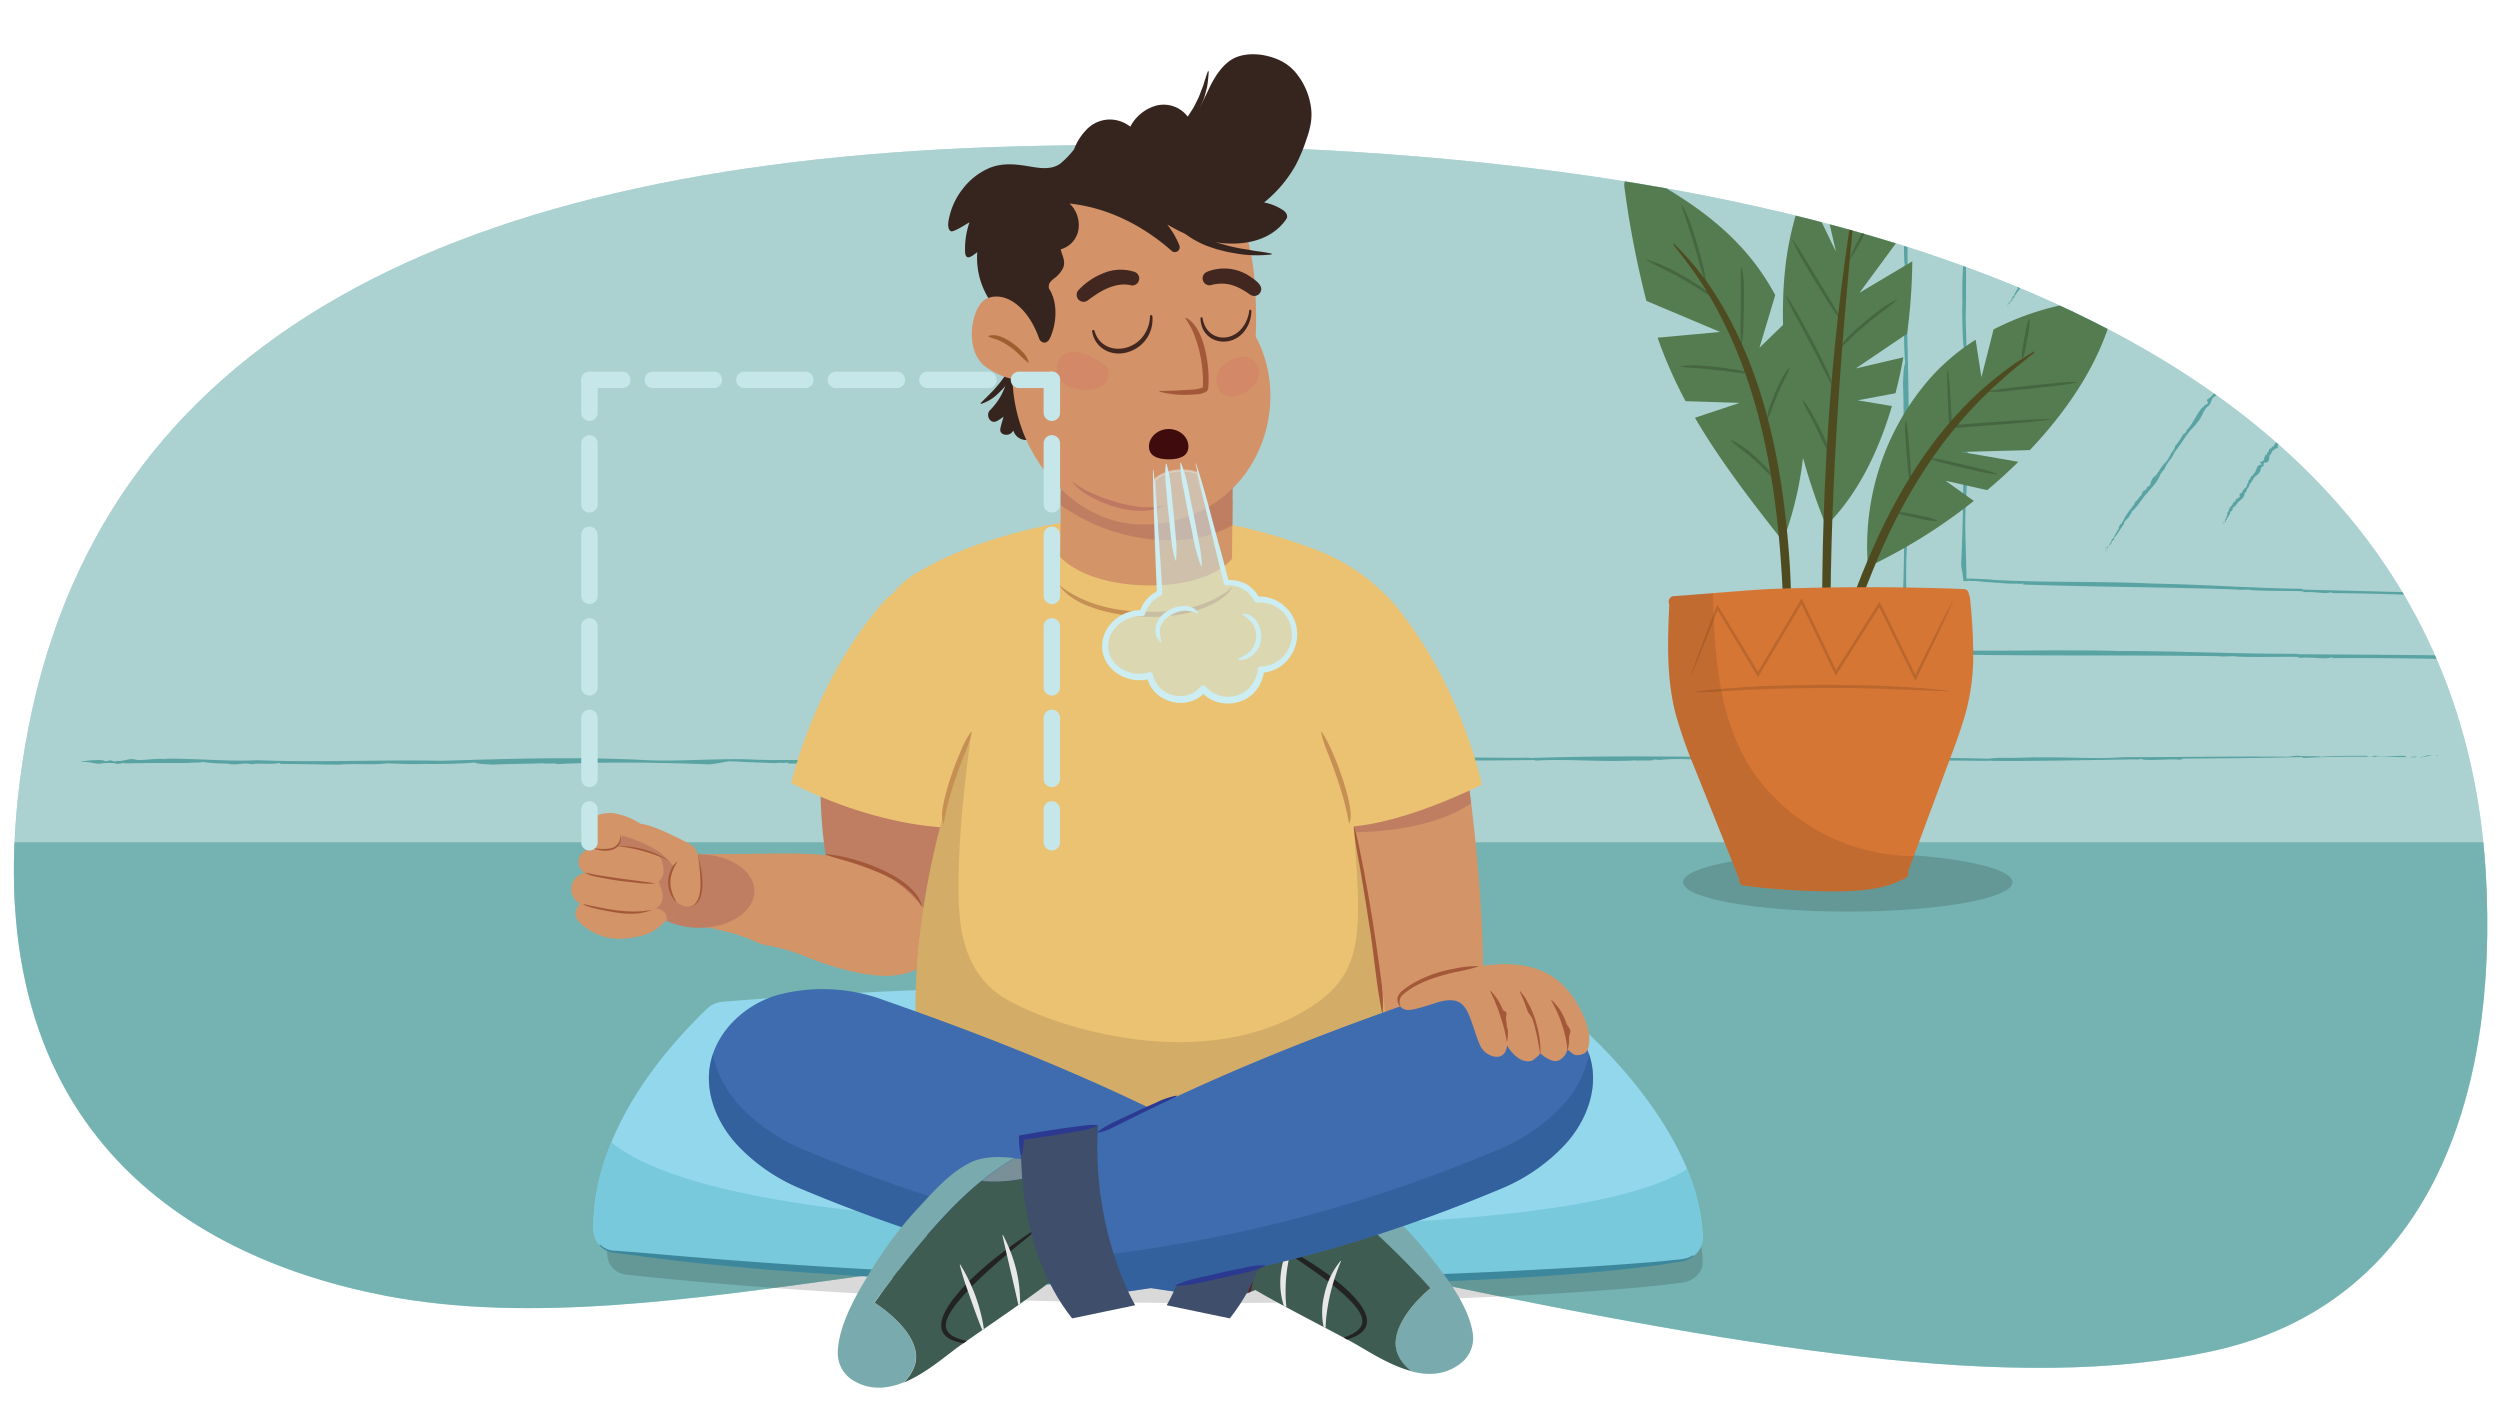 <svg xmlns="http://www.w3.org/2000/svg" xmlns:xlink="http://www.w3.org/1999/xlink" width="760" height="427" viewBox="0 0 760 427"><defs><clipPath id="a"><path d="M755.66,265.11c4.19,69.95-18.17,131.37-82.87,145.58-59.5,13.08-140,0-260.93-25.75-96.7-20.6-206.59,25.77-294.52,9C54.14,381.81-11.52,339.7,7.59,227,28.87,101.61,139.74,49,308.84,44.5,505.59,39.29,744.46,78.09,755.66,265.11Z" fill="none"/></clipPath><clipPath id="b"><path d="M637.3,91.15a84.38,84.38,0,0,0-31.27,9c-1.19,4.92-3.68,14.51-3.68,14.51l-1.76-11.38A65,65,0,0,0,587,114.7a77.49,77.49,0,0,0-19.13,57.64,165.16,165.16,0,0,0,32.17-20.06l-8.6-6.14L604.12,149c3.26-2.75,6.43-5.62,9.47-8.61l-17.29-3,20.77-.56c11.5-12.12,20.63-25.88,24.71-40.13A4.31,4.31,0,0,0,637.3,91.15Z" fill="#547c50"/></clipPath><clipPath id="c"><path d="M598.86,181.67a2,2,0,0,0-.33-.92,1.59,1.59,0,0,0-1.55-1.68q-29.49-1.12-59,0c-5.58.22-23.58,1.82-29.15,2.16a1.69,1.69,0,0,0-1.37,2.45,1.46,1.46,0,0,0,0,.22c-.51,11.18-.88,22.46,2,33.37a137.48,137.48,0,0,0,5.43,15.5q3.17,7.91,6.35,15.81l7.25,18.08a2.39,2.39,0,0,0,.28.49,1.43,1.43,0,0,0-.1.49,1.66,1.66,0,0,0,1.61,1.61q10.14,1.29,20.38,1.61c6.28.18,12.69.31,18.91-.71a30.87,30.87,0,0,0,9.75-3.24,1.44,1.44,0,0,0,.69-1.84l11.83-31.86c2-5.27,4-10.52,5.57-15.93a66.64,66.64,0,0,0,2.45-16.61A168.07,168.07,0,0,0,598.86,181.67Z" fill="#d67635"/></clipPath><clipPath id="d"><path d="M375,357.07l-1,.33c-6.92,2.17-14,4.66-20.15,8.11a3.26,3.26,0,0,0-.8.62c-1.59.71-2.79,2.08-2.35,3.74,1.17,4.5,2.41,9,3.76,13.44,1.19,4,1.85,8.46,5.06,11.63a2.53,2.53,0,0,0,.7.47,1.68,1.68,0,0,0,1.8,1.24c6.4.16,13.32-1.93,19.6-4.48,9.44,5.45,19.35,10.41,29,15.61,4.69,2.53,11.38,7.17,18.32,9-2.48-2.05-4.59-4.79-4.66-8.16-.18-8.37,10.56-17,10.56-17s-19.53-21.91-36.13-32.34l-.77-.46C386.81,361.23,378.91,358.85,375,357.07Z" fill="none"/></clipPath><clipPath id="e"><path d="M321,354.34l1.08.2c7.14,1.31,14.48,2.9,21,5.58a3,3,0,0,1,.87.52c1.66.51,3,1.72,2.8,3.42-.62,4.61-1.3,9.21-2.09,13.8-.7,4.08-.81,8.62-3.6,12.17a2.42,2.42,0,0,1-.64.54,1.69,1.69,0,0,1-1.63,1.46c-6.33.94-13.45-.29-20-2-8.69,6.57-17.92,12.7-26.89,19-4.34,3.08-10.41,8.51-17.07,11.22,2.21-2.34,4-5.31,3.62-8.67-.85-8.33-12.56-15.55-12.56-15.55s16.7-24.14,31.9-36.53c.23-.2.46-.37.7-.55C309.75,359.92,317.3,356.59,321,354.34Z" fill="none"/></clipPath></defs><path d="M755.66,265.11c4.19,69.95-18.17,131.37-82.87,145.58-59.5,13.08-140,0-260.93-25.75-96.7-20.6-206.59,25.77-294.52,9C54.14,381.81-11.52,339.7,7.59,227,28.87,101.61,139.74,49,308.84,44.5,505.59,39.29,744.46,78.09,755.66,265.11Z" fill="#badddd"/><g clip-path="url(#a)"><rect x="-0.78" y="0.19" width="760" height="275.23" fill="#acd1d1"/><rect y="256.05" width="760" height="170.95" fill="#74b3b2"/><polygon points="741.39 229.64 741.06 229.57 740.18 229.78 741.39 229.64" fill="#59a3a2"/><path d="M735.61,230.12c.17,0,.09.11.26.15l3.4-.62C737.75,229.3,736.61,230.36,735.61,230.12Z" fill="#59a3a2"/><path d="M734.61,230.06a4.21,4.21,0,0,0-2.17.24C732.9,230.08,734.89,230.37,734.61,230.06Z" fill="#59a3a2"/><path d="M618.56,230.2H619A2.24,2.24,0,0,0,618.56,230.2Z" fill="#6eafae"/><path d="M588.29,231.18l-.32.23c5.65-.41,12,0,18-.17l-.41.08c15.16.09,29.14-.29,44.19-.47-.24,0-.32.1-.56.12a17.25,17.25,0,0,1,2.34-.21c.22.06-.22.11-.49.13,3.18.39,9.33-.24,11.32.06.89,0,1.29-.2.79-.32,11.77-.1,24.37-.17,36.36-.47.58.05.68.15.52.29,10.25-.62,21-.38,31.48-.28.4-.16-1.07-.17,0-.34-3.37-.2-6.17.4-9.23.11l.39-.16c-2.22-.1-.45.39-2.76.19-.91-.13.23-.2-.19-.21-4.73.07-9.66-.08-14.12.3-1.1-.34-5.08,0-6.82-.33a16,16,0,0,0-2.92.32c-16.55-.18-33.46.15-50.41.13-7.94.66-17.44-.13-26.86.09-.06,0,0-.05,0-.07-3.07.17-7.54.24-11.2.16l-3.11.28c-22-.57-44.58-.17-67-.41-25.45-.16-47.74-.64-72.52.23,0-.06-.17-.1.47-.13-7.15.14-13.67-.1-20.4,0l0-.07c-16.72.55-34.79-.07-50.9.52-19.61-.06-41.79,0-62.55.16l.05-.13c-16.61.28-32.66-.41-49.24-.2-17-.3-35,.74-52.24.35-10.64-.64-24.61.73-34.6.06-20.52-1-40.43-.35-61,.25-18.93-.36-37.83.56-56.16-.17-8.69.47-18.29-.58-27.95-.44l.34.16c-3.47-.49-7.73.68-9.89,0l.36,0c-1.83-.37-4.26.87-5.38.43l-.3.19c-2.22,0-.26-.21-2-.28-.64,0-.24.33-1.59.22-.29-.74-7.42,0-7.15.21,3,0,3.36.43,5.48.6,0,0,0,0,0,0A19.49,19.49,0,0,1,34.8,232l.46.16c.7.32,3.37-.63,2.47-.08,6-.14,12.91-.13,19.64-.14.94-.21,5.14,0,3.67-.38a51.05,51.05,0,0,0,8.55.56.64.64,0,0,1-.44.07c3.6.6,4.27-.55,7.65.18.53-.52,6.14.16,8-.44.41.11.55.22.4.31,6.08,0,12.8.19,18,.22,4.39-.45,10.64.2,14.42-.42,3.13.13,8.2.39,12.57.14l-.42.08c4.93,0,11.1-.07,14.48-.46,1.46.59,3.59.47,5.73.66,3.29-.27,9.94-.19,15-.44.77.27,4.14-.12,4.4.28,14.09-.77,31.5-.5,46.54.08l-.22,0c2-.22,4.2-.7,6.18-1,.2,0,.18.1-.24.1,2.75-.07,5.32.32,8.06.25,0,.06,0,.06-.47.13,2.58-.18,5.32.32,8.36,0l.17.1,1.93-.15c0,.14-.12.34-1.15.29,23.58.13,47.92-.55,72.13-.46l-.89.13,4.7-.22c0,.06-.25.09-.48.12,6,.23,12.19-.14,18-.09,0,.07-.91.19-.09.27,4.31-.36,6.93.47,9.09-.28.2,0,.34.2-.1.26,12-.25,24.32-.23,36.42-.11,10.07-.68,21.32-.07,31.78-.61l-.05.14c13.54-.47,27.91,0,41.94-.06,5.83,0,9.77-.11,15.63-.12l.14.17c9.86-.64,20.72.58,31-.13l-.71.23c1.59-.35,6.22.13,5.61-.48l1.82.18c7-.8,12.72.37,21.28-.15l-.56.15a59.54,59.54,0,0,1,6.61-.07,6.82,6.82,0,0,1-.68.1c7.13.57,15.07-.06,22.59,0l-.85.27c3.64-.32,10.31,0,15.09-.17l-.29.13,2.42-.18.06.26C576.36,231.43,582.22,231.21,588.29,231.18Z" fill="#59a3a2"/><path d="M651,230.89H651C650.79,230.91,650.88,230.91,651,230.89Z" fill="#6eafae"/><path d="M31,232.2l-.76,0A3.63,3.63,0,0,0,31,232.2Z" fill="#6eafae"/><path d="M749.2-19.25l.36-.22c-6.23.32-13.24-.19-19.82-.1l.45-.07c-16.7-.32-32.09-.14-48.66-.19.26,0,.35-.08.62-.11a21.06,21.06,0,0,1-2.59.18c-.23-.06.25-.11.54-.13-3.49-.42-10.27.11-12.46-.22-1,0-1.42.18-.87.31-13-.07-26.83-.19-40-.07-.63-.06-.75-.16-.57-.29-11.29.46-23.12.06-34.66-.19-.45.15,1.17.18,0,.34,3.71.25,6.81-.31,10.17,0l-.43.15c2.45.13.5-.39,3-.15,1,.14-.26.2.21.21,5.21,0,10.64.22,15.54-.09,1.21.35,5.6.08,7.52.44a19.07,19.07,0,0,0,3.21-.29c18.22.43,36.84.35,55.51.62,8.75-.54,19.2.39,29.57.31.07,0,.06.05,0,.06,3.38-.11,8.3-.12,12.34,0l3.42-.23c4.24.16,8.5.28,12.77.39l12.2.26q-.17,11.6-.32,23.28c-.1,8-.21,16.06-.4,24.08-.52,28-1.32,52.55-.8,79.85-.07,0-.11.18-.12-.52,0,7.87-.3,15-.26,22.46l-.07,0c.31,18.41-.57,38.3-.21,56-.06,3.93-.12,8-.19,12.54l-27.52-.29-28.35-.19.06-.13c-18.29.06-36-.85-54.21-.85-18.77-.52-38.6.28-57.53-.34-1.11-.07-2.26-.13-3.45-.17l-3.42-.09c0-1.22,0-2.47,0-3.73s0-2.67-.06-4c-.05-2.7-.11-5.41-.17-8.09-.1-5.35-.14-10.52.15-15,1.1-22.6.56-44.53.07-67.12.45-20.85-.36-41.66.46-61.84-.42-9.57.67-20.13.59-30.77l-.17.38c.51-3.82-.64-8.52.1-10.9l0,.4c.38-2-.85-4.7-.4-5.93l-.19-.33c0-2.45.21-.29.3-2.17,0-.72-.34-.28-.22-1.76.74-.32,0-8.17-.17-7.87-.05,3.26-.45,3.69-.63,6,0,0,0,0,0,0a22.81,22.81,0,0,1,.06,5.07l-.15.51C579.09-9,580-6,579.48-7c.11,6.63.06,14.23,0,21.63.21,1,0,5.67.37,4.05a60.35,60.35,0,0,0-.6,9.41c0-.08-.09-.16-.08-.48-.61,4,.53,4.7-.21,8.42.51.58-.2,6.75.4,8.86-.12.46-.22.61-.31.44-.05,6.7-.27,14.1-.32,19.76.43,4.84-.26,11.72.35,15.89-.15,3.45-.44,9-.21,13.84l-.08-.47c0,5.44,0,12.22.39,16-.6,1.61-.5,4-.7,6.3.26,3.63.15,11,.37,16.49-.28.85.1,4.57-.31,4.85.7,15.51.34,34.68-.32,51.24l0-.24c.21,2.15.69,4.62,1,6.81,0,.22-.1.19-.1-.27,0,.61,0,1.72,0,2.66l2.21.1,1.67.11c1.12.07,2.24.12,3.39.11,0,.06,0,.06-.51.12,2.83-.14,5.85.39,9.2.12l.19.11,2.13-.12c-.06.13-.14.33-1.28.27,26,.44,52.77.07,79.43.49l-1,.11,5.17-.16c0,.06-.28.09-.53.12,6.59.3,13.42,0,19.84.14,0,.07-1,.19-.11.27,4.76-.31,7.63.56,10-.16.22,0,.37.21-.11.26,13.22-.09,26.78.08,40.1.36l2.74-.1,1.42,0,1.94,0c0-1.37,0-2.75,0-4.14,0-1.21,0-2.43,0-3.66,0-2.45.06-4.93.09-7.41.06-5,.11-9.93-.06-14.75l.14.06c-.28-14.92.43-30.73.53-46.18.14-6.42,0-10.76.11-17.21l.18-.15c-.51-10.87.87-22.81.31-34.15l.22.79c-.33-1.76.21-6.85-.4-6.19l.21-2c-.71-7.7.55-14,.15-23.43l.14.62c-.08-2.5-.13-5.43,0-7.28a6.39,6.39,0,0,1,.09.75c.68-7.85.16-16.59.29-24.87l.26.94c-.27-4,.12-11.35,0-16.62l.12.33L757.27-7l.26-.07c0-2,0-4,0-6s0-4.1,0-6.13Z" fill="#59a3a2"/><path d="M739.4-5.15l.29-.23c-5.21.42-11.1,0-16.61.21l.37-.08c-14,0-26.9.37-40.78.58.22,0,.29-.1.51-.12a14.65,14.65,0,0,1-2.16.21c-.2,0,.21-.11.45-.13-2.93-.38-8.61.26-10.44,0-.83,0-1.19.21-.73.32-10.87.13-22.5.23-33.56.56-.54-.05-.63-.15-.49-.29-9.46.65-19.37.43-29,.35-.37.16,1,.17,0,.34,3.12.2,5.7-.41,8.53-.12l-.37.15c2.06.1.42-.39,2.55-.2.84.13-.21.2.18.21,4.37-.07,8.92.06,13-.33,1,.34,4.69,0,6.3.32a14.37,14.37,0,0,0,2.69-.33C655.42-3.62,671-4,686.68-4c7.32-.67,16.09.09,24.78-.16.06,0,0,0,0,.07,2.84-.17,7-.26,10.35-.18l2.86-.29q5.45.13,10.94.2l10.31.06q-.12,9.56-.25,19.18c-.09,6.64-.19,13.31-.35,20-.47,23.49-1.21,44.06-.64,66.94-.06,0-.1.15-.12-.44.05,6.61-.27,12.62-.21,18.84l-.07,0c.34,15.43-.49,32.1-.1,47-.06,4.13-.12,8.38-.19,13.17l-21.69-.61-22.38-.54L700,179c-15.33-.19-30.12-1.33-45.42-1.59-15.71-.77-32.36-.23-48.21-1.11-1.36-.13-2.78-.23-4.24-.29s-3.07-.11-4.32-.13c0-1.92-.09-3.89-.13-5.85s-.11-4-.17-6c-.09-4-.11-7.78.14-11.11,1-18.94.46-37.32-.09-56.26.41-17.47-.46-34.92.31-51.84-.44-8,.62-16.87.51-25.8l-.16.32c.5-3.2-.67-7.14.07-9.13l0,.33c.37-1.69-.86-3.94-.42-5l-.18-.27c0-2.06.21-.24.28-1.83,0-.59-.33-.23-.22-1.47.75-.27,0-6.85-.18-6.6,0,2.74-.45,3.1-.62,5.06,0,0,0,0,0,0a16.11,16.11,0,0,1,.08,4.25l-.16.43c-.32.64.62,3.11.07,2.27.12,5.56.1,11.93.09,18.13.21.87,0,4.75.37,3.4a43.44,43.44,0,0,0-.58,7.89.57.57,0,0,1-.07-.41c-.6,3.32.54,3.94-.2,7.06.52.49-.18,5.66.43,7.43-.12.38-.22.51-.32.37,0,5.61-.22,11.81-.26,16.56.44,4.06-.23,9.83.38,13.32a112.71,112.71,0,0,0-.17,11.61l-.08-.4c0,4.56.05,10.25.43,13.37-.6,1.35-.49,3.32-.68,5.29.26,3,.17,9.17.41,13.81-.28.71.1,3.83-.3,4.07.74,13,.42,29.07-.2,42.95l0-.2c.08.7.2,1.45.34,2.2l.11.57.05.3,0,.44q.1.8.21,1.56l1.83-.16c.23.05.21.11-.32.09l1.09,0,.93,0,1.84.16c1.22.12,2.44.24,3.71.24,0,.07,0,.07-.43.12,2.38-.11,4.89.47,7.71.24l.15.11,1.79-.09c0,.13-.12.33-1.08.25,21.76.79,44.23.79,66.57,1.57l-.83.1,4.34-.09c0,.06-.23.09-.44.11,5.51.39,11.25.19,16.62.41,0,.07-.84.17-.09.27,4-.24,6.38.66,8.39,0,.19,0,.31.21-.1.26,11.08.09,22.45.45,33.6.91l.49,0h2.13c0-1.31-.06-2.64-.09-4,0-1.12,0-2.25,0-3.39,0-2.27,0-4.58.06-6.89.07-4.63.13-9.28-.07-13.78l.14.05c-.31-12.51.37-25.76.44-38.72.12-5.38,0-9,.07-14.42l.17-.13c-.52-9.11.83-19.12.25-28.62L746,72c-.34-1.48.2-5.74-.42-5.19l.21-1.67c-.72-6.46.52-11.74.1-19.65l.14.52a53.52,53.52,0,0,1,0-6.1,4.56,4.56,0,0,1,.09.63c.66-6.58.13-13.91.24-20.85l.26.79c-.28-3.36.1-9.52,0-13.93l.12.27-.14-2.24.25,0c0-1.63,0-3.24,0-4.82s0-3.33,0-5Z" fill="#59a3a2"/><path d="M596.89,1.13l.05-.7A3.07,3.07,0,0,0,596.89,1.13Z" fill="#6eafae"/><polygon points="676.04 159.48 676.11 159.51 675.96 159.35 676.04 159.48" fill="#59a3a2"/><path d="M675.81,159l-.12-.08.4.48C676.4,159.56,675.6,158.89,675.81,159Z" fill="#59a3a2"/><path d="M675.88,159c.15,0-.07-.15-.14-.22C675.91,158.93,675.63,158.82,675.88,159Z" fill="#59a3a2"/><path d="M678.68,155.11s0,0,0,0S678.69,155.12,678.68,155.11Z" fill="#6eafae"/><path d="M678.66,153.52l-.18-.15c.19.44-.31.39-.31.7l-.06-.07a4.76,4.76,0,0,0-.73,1.74l-.08-.09c0,.07.14.19.1.2s-.07-.07-.09-.09c-.38-.13,0,.45-.32.33a.45.45,0,0,0,.23.22,4.57,4.57,0,0,0-.54,1.48.69.69,0,0,1-.24-.16c.24.71-.23.92-.57,1.2.12.11.16.07.27.21s-.16-.45.15-.37l.11.11c.14,0-.3-.26-.08-.21s.15.13.17.12c.07-.19.31-.27.12-.64.29.17.13-.16.43,0-.07-.12,0-.14-.18-.3.56-.43.72-1.18,1.16-1.72-.32-.66.54-.5.6-.94l.06,0a.37.37,0,0,1,.15-.46l-.14-.27c1-.38,1.25-1.36,2-1.95.77-.74,1.7-1.18,1.64-2.52,0,0,.08.06.09.09.07-.31.42-.38.48-.68l.05,0c0-.88.93-1.1.87-2a9.65,9.65,0,0,0,1.43-2.16l.11.08c.2-.71,1.15-.81,1.4-1.48.66-.38.28-1.61,1-1.93.77,0,0-1.25.81-1.17,1.31-.07,1.3-1.11,1.33-2.15.76-.4.51-1.58,1.55-1.74-.16-.57.91-.25,1-.65l-.14-.08c.48.18-.35-.67.28-.3l0,0c.34.17-.58-.67-.21-.44l-.13-.12c0-.1.17.12.27.11s-.26-.21-.14-.19c.6.44.19-.24,0-.36-.1.07-.43-.16-.61-.19l0,0c.23.25,0,.19,0,.2l-.14-.07c-.27-.18.42.49,0,.12a1.71,1.71,0,0,1-.38.73c.14.16-.15.16.21.35-.41-.22-.62-.13-.66-.06s-.07-.06,0-.05c-.56-.25.34.47-.33.14.4.33-.28.1.15.53a1.35,1.35,0,0,1-.25-.17c-.17.19-.48.29-.63.45.25.42-.43.22,0,.73-.18,0-.52,0-.43.32l-.05-.06a.65.65,0,0,0,0,.76c-.51-.32-.47-.18-.68-.22.14.27-.09.44,0,.76-.24-.14,0,.21-.33,0,.26.93-.39,1.34-1.24,1.48v0c.12.2.45.57.63.81,0,0-.09-.06-.07-.07s-.39,0-.4.11l-.09-.09c.07.19-.39,0-.22.27l-.09-.06.07.15c-.1-.08-.26-.2-.2-.21-.69.69-.76,1.91-1.44,2.64l-.08-.1.06.29a.38.38,0,0,1-.09-.1c-.33.06-.19.49-.38.65-.05,0-.13-.15-.21-.16.18.36-.54-.06,0,.46a.9.9,0,0,1-.21-.16,2.07,2.07,0,0,1-.82,1.26c.28.75-.49.74-.32,1.41l-.11-.08c0,.73-.72.89-1,1.41-.19.16-.16.38-.3.58l-.14-.1c.27.72-1,.33-.67,1.1l-.17-.16c.25.26-.25.12.25.47l-.19-.05c.46.72-.62.19-.42.79l-.1-.11c0,.15,0,.29-.11.26s0,0-.06-.08c-.64-.11-.33.53-.54.76l-.19-.19c.16.31-.24.35-.25.6l-.09-.09.08.19-.2-.15C678.76,153,678.78,153.3,678.66,153.52Z" fill="#59a3a2"/><path d="M677.31,155.76h0S677.31,155.74,677.31,155.76Z" fill="#6eafae"/><path d="M691.82,134.64h.06S691.83,134.63,691.82,134.64Z" fill="#6eafae"/><polygon points="640.13 167.75 640.21 167.77 640.09 167.56 640.13 167.75" fill="#59a3a2"/><path d="M640.1,167l-.13-.06.28.65C640.63,167.64,639.85,166.92,640.1,167Z" fill="#59a3a2"/><path d="M640.22,166.93c.19,0,0-.25-.06-.33C640.31,166.77,640,166.76,640.22,166.93Z" fill="#59a3a2"/><path d="M647.37,157v0A0,0,0,0,0,647.37,157Z" fill="#6eafae"/><path d="M648.48,153.84l-.16-.16c0,.72-.76,1-1,1.63l0-.08a27.59,27.59,0,0,0-2.39,4s-.06-.09-.06-.12.08.26,0,.32-.08-.08-.08-.12c-.5,0-.39.94-.75.93a.26.26,0,0,0,.21.26,24.93,24.93,0,0,0-1.9,3.36c-.08,0-.17,0-.27-.13a5.25,5.25,0,0,1-1.75,2.84c.11.13.2,0,.28.19.37-.16.06-.76.49-.84l.1.13c.22-.13-.29-.28,0-.35.16,0,.15.14.18.11.25-.44.67-.78.64-1.38.35.11.33-.42.7-.38,0-.18.08-.27-.08-.44,1.19-1.3,2-2.93,3.06-4.35,0-1.07,1.2-1.41,1.61-2.34a.12.12,0,0,1,0,.05A2,2,0,0,1,648,156l0-.43c1.84-1.53,2.93-3.68,4.52-5.44,1.73-2.06,3.51-3.67,4.37-6.29,0,0,.09.05.07.12.34-.69.94-1.1,1.25-1.75l0,0c.61-1.74,2.24-2.91,2.78-4.62a65.46,65.46,0,0,0,3.78-5.41l.1.08c.82-1.57,2.38-2.52,3.26-4.05,1.3-1.27,1.59-3.42,3-4.64,1.18-.53.95-2.53,2.11-3,2.09-1.15,2.82-3.22,3.63-5.32,1.47-1.39,1.92-3.54,3.65-4.66.17-1,1.61-1.21,2.11-2.11l-.15-.06c.61,0-.07-1.07.65-.82v0c.42.07-.43-.88,0-.71l-.12-.13c.09-.22.18.1.35,0s-.26-.21-.09-.27c.62.42.47-.62.29-.72-.22.23-.56,0-.83.1l0,0c.18.32-.11.37-.22.44l-.15,0c-.3-.13.3.66-.09.26a11.12,11.12,0,0,1-1.12,1.74c.11.21-.34.43.08.54a1,1,0,0,0-1,.4s-.06-.07,0-.09c-.71,0,.18.69-.62.55.38.35-.52.42-.15.94a.58.58,0,0,1-.28-.15c-.39.51-1,1-1.3,1.39.09.65-.83.79-.56,1.48-.31.18-.83.46-.91,1l0-.08a2.27,2.27,0,0,0-.54,1.5c-.57-.23-.61,0-.89.09,0,.44-.47,1-.58,1.53-.27-.09-.17.43-.51.21a6.2,6.2,0,0,1-3,3.9v0c.06.3.31.78.41,1.12,0,0-.09,0-.07-.08-.11.27-.58.26-.7.53-.05,0-.05,0-.07-.11,0,.32-.59.26-.53.7l-.1,0v.26c-.11-.09-.26-.21-.16-.27C668,125.5,667,128,665.45,130l-.05-.15-.11.53a.21.21,0,0,1-.08-.12c-.55.38-.64,1.13-1.05,1.59,0,0-.1-.2-.21-.17,0,.58-.81.31-.34.94,0,0-.19-.09-.21-.17a13,13,0,0,1-2.19,3.16c-.08,1.26-1.28,1.85-1.51,3l-.1-.08c-.47,1.43-1.78,2.35-2.58,3.6a14.27,14.27,0,0,0-.89,1.39l-.14-.09c-.1,1.22-1.76,1.42-1.84,2.71L654,146c.19.35-.49.46,0,.77l-.27,0c.21,1.07-1.09.86-1.21,1.89l-.08-.13c0,.26-.15.54-.36.6,0,0,0,0,0-.11-.9.26-.89,1.31-1.38,1.93l-.17-.23c0,.5-.62.89-.81,1.38l-.08-.1v.31l-.21-.14C649,152.68,648.84,153.31,648.48,153.84Z" fill="#59a3a2"/><path d="M644.78,159.34h0S644.78,159.32,644.78,159.34Z" fill="#6eafae"/><path d="M682.59,106l.09,0S682.61,105.94,682.59,106Z" fill="#6eafae"/><polygon points="625.59 102.15 625.66 102.18 625.52 102 625.59 102.15" fill="#59a3a2"/><path d="M625.42,101.58l-.12-.08.36.54C626,102.19,625.21,101.48,625.42,101.58Z" fill="#59a3a2"/><path d="M625.51,101.57c.16,0,0-.17-.11-.25C625.56,101.48,625.26,101.39,625.51,101.57Z" fill="#59a3a2"/><path d="M629.65,96.11v0S629.66,96.13,629.65,96.11Z" fill="#6eafae"/><path d="M630,94.11l-.17-.16c.12.51-.44.55-.52.94l0-.07A8.7,8.7,0,0,0,628,97.15l-.07-.09c0,.08.12.21.07.23a.15.15,0,0,1-.08-.1c-.42-.09-.15.58-.46.49,0,.07.11.18.22.24a8.19,8.19,0,0,0-1,2,.55.55,0,0,1-.24-.16c.1.86-.48,1.21-1,1.63.12.12.18.06.27.21.29,0-.08-.53.26-.49l.11.11c.16,0-.29-.26,0-.24s.15.13.17.12c.13-.26.42-.4.28-.84.31.16.2-.23.52-.11-.07-.14,0-.18-.15-.34a19.55,19.55,0,0,0,1.75-2.41c-.23-.77.74-.72.91-1.3l0,0a.65.65,0,0,1,.29-.61l-.11-.32c1.26-.66,1.77-2,2.78-2.84,1.06-1.08,2.24-1.82,2.47-3.5,0,0,.09,0,.08.1.16-.42.59-.57.73-1l.05,0c.18-1.11,1.33-1.56,1.46-2.67a20.52,20.52,0,0,0,2.16-3l.1.08c.39-.93,1.52-1.25,2-2.14.85-.61.69-2.09,1.63-2.64.9-.09.33-1.59,1.22-1.64,1.53-.33,1.76-1.65,2-3,1-.65,1-2.09,2.19-2.49-.05-.69,1.12-.49,1.37-1l-.14-.08c.51.14-.25-.79.4-.43v0c.36.15-.53-.73-.14-.51l-.13-.13c0-.14.17.12.29.08s-.25-.22-.12-.21c.6.45.27-.34.1-.46-.13.11-.46-.12-.67-.12,0,0,0,0,0,0,.21.27,0,.24-.1.27l-.13-.08c-.28-.17.36.55,0,.16a3.36,3.36,0,0,1-.61,1c.13.17-.2.22.17.41-.42-.21-.7,0-.75,0s-.07-.06,0-.06c-.6-.21.27.54-.42.24.38.35-.36.18.05.65a.86.86,0,0,1-.26-.18c-.23.28-.62.47-.83.7.19.48-.55.36-.2.93-.22.06-.61.13-.57.49l-.05-.07a1,1,0,0,0-.17,1c-.52-.3-.5-.13-.73-.15.1.32-.21.58-.2,1-.24-.14-.06.26-.38,0,.09,1.13-.76,1.77-1.77,2.1v0c.1.23.39.63.54.9,0,0-.08,0-.06-.07,0,.17-.45,0-.49.22a.29.29,0,0,1-.09-.1c.05.23-.44,0-.31.38l-.09-.06.05.18c-.11-.08-.26-.21-.19-.23-1,1-1.32,2.56-2.28,3.62l-.07-.12v.36a.38.38,0,0,1-.09-.1c-.39.13-.33.65-.58.89,0,0-.12-.16-.21-.17.13.42-.62,0-.11.59a.73.73,0,0,1-.21-.16A4.19,4.19,0,0,1,637.24,84c.16.89-.73,1-.69,1.85l-.11-.09c-.12.92-1,1.27-1.48,2-.26.23-.28.52-.49.79l-.13-.1c.14.86-1.22.61-1,1.52l-.15-.17c.22.29-.33.21.17.55l-.21,0c.37.83-.76.36-.66,1.08l-.1-.11c0,.17,0,.35-.18.35,0,0,0,0-.06-.1-.71,0-.5.74-.8,1.07l-.18-.21c.12.37-.36.49-.42.81l-.09-.1,0,.23-.2-.16C630.23,93.4,630.19,93.81,630,94.11Z" fill="#59a3a2"/><path d="M627.92,97.19h0S627.91,97.17,627.92,97.19Z" fill="#6eafae"/><path d="M649.61,67.68h.07S649.63,67.68,649.61,67.68Z" fill="#6eafae"/><polygon points="610.39 93.16 610.47 93.19 610.34 93 610.39 93.16" fill="#59a3a2"/><path d="M610.3,92.5s-.09-.06-.13-.07l.32.59C610.84,93.14,610.07,92.42,610.3,92.5Z" fill="#59a3a2"/><path d="M610.4,92.48c.18,0,0-.21-.09-.29C610.47,92.36,610.14,92.3,610.4,92.48Z" fill="#59a3a2"/><path d="M616,85.12a.1.1,0,0,0,0,0S616,85.13,616,85.12Z" fill="#6eafae"/><path d="M616.71,82.61l-.17-.16c.05.61-.59.75-.75,1.24l0-.08a15.86,15.86,0,0,0-1.8,3.06s-.06-.08-.07-.11.1.24,0,.28a.17.17,0,0,1-.08-.11c-.46,0-.27.73-.6.67,0,.08.1.21.22.25a13.87,13.87,0,0,0-1.42,2.57.47.47,0,0,1-.26-.15c0,1-.74,1.55-1.33,2.14.11.13.19,0,.27.21.33-.09,0-.63.37-.64l.11.12c.19-.08-.29-.27,0-.29s.15.14.18.12c.18-.34.53-.56.45-1.08.32.15.26-.31.6-.22,0-.16,0-.21-.11-.38a33.76,33.76,0,0,0,2.38-3.24c-.13-.9,1-1,1.25-1.74a.12.12,0,0,1,0,.05,1.11,1.11,0,0,1,.43-.8l-.07-.37c1.53-1,2.33-2.69,3.61-3.94,1.38-1.5,2.85-2.6,3.39-4.69,0,0,.09.05.08.11.24-.53.75-.8,1-1.3l.05,0c.4-1.38,1.77-2.14,2.1-3.51a37.54,37.54,0,0,0,3-4l.1.08c.6-1.21,1.93-1.79,2.58-2.95,1.07-.89,1.14-2.66,2.29-3.49,1-.28.64-2,1.65-2.21,1.8-.67,2.27-2.32,2.81-4,1.21-1,1.42-2.72,2.89-3.42.06-.83,1.35-.79,1.72-1.48l-.14-.08c.55.09-.16-.9.52-.59v0c.38.12-.48-.8-.08-.6l-.13-.13c.07-.17.18.11.32,0s-.25-.22-.1-.24c.6.44.37-.47.19-.58-.17.17-.51-.06-.74,0h0c.19.3-.06.3-.16.35l-.14-.07c-.29-.15.33.6-.06.2a6.21,6.21,0,0,1-.86,1.32c.12.18-.27.31.12.46a.73.73,0,0,0-.86.2s-.06-.07,0-.08c-.65-.14.22.61-.52.37.38.35-.43.28,0,.78a.73.73,0,0,1-.26-.17c-.31.38-.79.68-1.06,1,.14.55-.68.54-.38,1.16-.25.12-.71.27-.73.7l0-.07a1.42,1.42,0,0,0-.34,1.19c-.55-.28-.56-.07-.81,0,0,.37-.34.74-.39,1.21-.25-.12-.11.33-.44.1a3.62,3.62,0,0,1-2.35,2.87v0c.08.26.35.7.47,1,0,0-.08-.06-.06-.08-.08.22-.51.13-.59.35a.19.19,0,0,1-.08-.11c0,.27-.51.14-.42.52l-.09-.05,0,.21c-.1-.09-.25-.21-.17-.25-1.26,1.4-1.92,3.35-3.19,4.8l0-.13,0,.43a.18.18,0,0,1-.08-.11c-.47.24-.48.86-.82,1.19,0,0-.1-.18-.2-.17.07.49-.71.14-.23.74a.5.5,0,0,1-.2-.17A7.49,7.49,0,0,1,626.6,69c0,1-1,1.38-1.09,2.37l-.1-.09c-.3,1.14-1.4,1.73-2,2.67a7.5,7.5,0,0,0-.67,1.05l-.14-.1c0,1-1.48.94-1.43,2l-.14-.19c.2.32-.41.31.1.65h-.23c.29.93-.92.57-.93,1.43l-.09-.13c0,.21-.08.43-.27.46,0,0,0,0,0-.11-.8.1-.7,1-1.08,1.44l-.17-.22c.06.43-.49.66-.62,1l-.08-.1,0,.27-.2-.16A13.38,13.38,0,0,0,616.71,82.61Z" fill="#59a3a2"/><path d="M613.85,86.73s0,0,0,0S613.85,86.71,613.85,86.73Z" fill="#6eafae"/><path d="M643.31,47.06h.08S643.33,47.05,643.31,47.06Z" fill="#6eafae"/><ellipse cx="561.73" cy="268.19" rx="50.07" ry="8.94" opacity="0.15"/><path d="M545,102.42c-.54-1.67-1.13-3.27-1.74-4.83l-8.38,8.13,4.79-16c-9.29-17.44-24-27.68-40.46-36.66a3.68,3.68,0,0,0-5.4,3.75,294,294,0,0,0,6.69,34.66l22.41,9.45-19,1.74a136.15,136.15,0,0,0,8.5,19.29l16.44.52L515.27,127c6.56,11.25,15.14,22.93,26.75,37.54C549.27,145.16,551.32,122.13,545,102.42Z" fill="#547c50"/><path d="M581.34,79.45,565.29,89l15.8-21.46c-.75-13.94-3.08-27.14-6.79-38A4.91,4.91,0,0,0,565.85,28,112.5,112.5,0,0,0,552,49.76c1.78,7.74,6.12,26.74,6.12,26.74l-9.36-19.37A94.39,94.39,0,0,0,543.16,78c-3,20.8-.54,51.42,12,81.81,9.15-9,15.7-21.82,20-36.38l-10.43-1.74,11.49-2.14q1.39-5.35,2.4-10.92L564.18,112l15.58-10.56A179.94,179.94,0,0,0,581.34,79.45Z" fill="#547c50"/><path d="M559.11,105.89c2-3.34,5.14-5.75,8-8.3,1.49-1.21,3-2.39,4.57-3.52a22.16,22.16,0,0,1,5-3l.06.1c-2.89,2.55-6.09,4.59-9,7.15q-2.21,1.81-4.31,3.75c-1.42,1.28-2.7,2.66-4.22,3.88l-.09-.08Z" fill="#466642"/><path d="M562.2,79c1.51-4.21,4.75-9.79,6.73-13.85l3.6-6.81a60.79,60.79,0,0,1,3.88-6.66l.11,0c-1.53,4.19-4.75,9.79-6.73,13.85l-3.61,6.8A54.34,54.34,0,0,1,562.3,79l-.1-.05Z" fill="#466642"/><path d="M558.27,42c.8,3.08.8,6.23,1.38,9.35.32,3.16,1.24,6.17,1.38,9.35l-.12,0c-1.33-2.92-1.62-6.12-2.22-9.24-.35-3.15-1-6.31-.53-9.49Z" fill="#466642"/><path d="M559.4,97c-2.68-3.11-5.52-8.3-7.78-11.76l-3.57-6.08a41.83,41.83,0,0,1-3.21-6.29l.1-.06c2.47,3.27,5.27,8.44,7.5,11.93l3.64,6a49.3,49.3,0,0,1,3.42,6.16l-.1.07Z" fill="#466642"/><path d="M557.34,117.87c-2.67-4.58-4.75-9.41-7.32-14q-1.82-3.53-3.69-7a69.07,69.07,0,0,1-3.52-7.11l.11,0c3.1,4.3,5.37,9.09,8,13.71,1.22,2.34,2.41,4.71,3.56,7.09a42.75,42.75,0,0,1,3,7.34l-.11.05Z" fill="#466642"/><path d="M555.87,137.57c-2.15-3.89-3.84-8-6-11.85a23.94,23.94,0,0,1-1.92-4l.1-.06c2.06,2.2,3.23,5,4.72,7.57,1.24,2.7,2.87,5.31,3.23,8.33l-.11,0Z" fill="#466642"/><path d="M637.3,91.15a84.38,84.38,0,0,0-31.27,9c-1.19,4.92-3.68,14.51-3.68,14.51l-1.76-11.38A65,65,0,0,0,587,114.7a77.49,77.49,0,0,0-19.13,57.64,165.16,165.16,0,0,0,32.17-20.06l-8.6-6.14L604.12,149c3.26-2.75,6.43-5.62,9.47-8.61l-17.29-3,20.77-.56c11.5-12.12,20.63-25.88,24.71-40.13A4.31,4.31,0,0,0,637.3,91.15Z" fill="#547c50"/><g clip-path="url(#b)"><path d="M592.13,112.11c.75,5,1,12.43,1.29,17.59l-.49-.44c2.54-.19,5.08-.41,7.62-.58l15.25-1.05c2.54-.14,5.09-.27,7.64-.23v.12c-7,1.07-15.76,1.47-22.83,2.11-2.69.22-5.4.38-8.09.58l0-.47-.4-8.8c-.13-2.94-.24-5.88-.09-8.83Z" fill="#466642"/><path d="M579.37,128c.81,2.6.8,6.48,1.13,9.2l.3,4.62a21.27,21.27,0,0,1,0,4.65h-.12c-.78-2.61-.8-6.49-1.13-9.21l-.31-4.62a20.1,20.1,0,0,1,0-4.65Z" fill="#466642"/><path d="M604.39,119c3.83-1,9.53-1.32,13.49-1.87l6.77-.66a45.44,45.44,0,0,1,6.81-.36v.11c-3.83,1-9.53,1.33-13.49,1.87l-6.77.67a42.94,42.94,0,0,1-6.81.36V119Z" fill="#466642"/><path d="M614.71,109c-.26-2.1.41-4.07.66-6.12.47-2,.56-4.08,1.5-6l.12,0c.17,3.09-.75,6.09-1.25,9.12a9.14,9.14,0,0,1-.91,3l-.12,0Z" fill="#466642"/><path d="M576.75,155.72c2.12-.19,4.08.53,6.13.84,2,.53,4.08.67,6,1.67l0,.12c-3.11.08-6.1-.93-9.13-1.52a9.13,9.13,0,0,1-2.94-1l0-.12Z" fill="#466642"/><path d="M586.6,139.24c3.11.12,7.27,1.42,10.33,2l5.08,1.28a25.83,25.83,0,0,1,5,1.57l0,.11c-3.07-.13-7.3-1.43-10.33-2l-5.11-1.26a26.42,26.42,0,0,1-5-1.58l0-.11Z" fill="#466642"/></g><path d="M500.48,78.9c5.65,1.56,10.8,4.63,15.74,7.74a17,17,0,0,1,4.44,3.85l-.08.09a110.6,110.6,0,0,0-15-8.84A47.24,47.24,0,0,1,500.43,79l.05-.11Z" fill="#466642"/><path d="M511.3,62.32c2.23,3.52,3.23,7.61,4.53,11.52.58,2,1.12,4,1.64,6a33.6,33.6,0,0,1,1.19,6.07l-.11,0c-1.58-3.83-2.33-7.88-3.64-11.79q-.88-2.94-1.84-5.87c-.64-1.95-1.41-3.83-1.88-5.87l.11,0Z" fill="#466642"/><path d="M529.46,81.23c1,3.83.62,7.8.71,11.7L530,98.78a32.86,32.86,0,0,1-.53,5.84h-.12c-.47-3.38-.09-8.26-.15-11.7l0-5.84c0-2-.1-3.87.1-5.84Z" fill="#466642"/><path d="M510.93,111.36c3.51-.74,7.08-.12,10.59.15,1.76.22,3.5.47,5.25.74a26.49,26.49,0,0,1,5.17,1.11l0,.12c-3.55.1-7-.75-10.5-1-1.75-.21-3.49-.38-5.23-.52a52,52,0,0,1-5.25-.48v-.12Z" fill="#466642"/><path d="M544.12,111.73c-.94,2.77-2.53,5.17-3.58,7.89-1.28,2.62-1.93,5.42-3.28,8l-.11,0c.18-3,1.47-5.65,2.5-8.37,1.25-2.63,2.34-5.42,4.37-7.57l.1.06Z" fill="#466642"/><path d="M526.22,133.8c4.09,1.68,7.36,4.88,10.44,8a14.32,14.32,0,0,1,2.66,3.51l-.09.07c-2.31-1.82-4.07-4.1-6.36-5.92-2.13-2-4.61-3.47-6.71-5.53l.06-.1Z" fill="#466642"/><path d="M554.22,209.69c-1.16-46.37,1-93.16,7.86-139.06.52-3.06,1-6.12,1.57-9.16l.34,0c-4.55,45.48-8.1,93.27-7.46,138.86l.1,9.27-2.41.05Z" fill="#4f4b21"/><path d="M560,190.93c10-29.63,24.29-59.79,50.17-78.73,2.56-2,5.46-3.65,8.17-5.38l.19.28c-3.34,2.78-6.8,5.34-9.94,8.3C590.67,131,578,151.7,569.25,173.62c-1.76,4.2-5.35,13.81-7,18.15l-2.25-.84Z" fill="#4f4b21"/><path d="M542.22,187.31c-1.08-34.69-5.71-71-24.69-100.84-2.38-3.74-6.08-8.65-8.88-12.13l.25-.24a95.19,95.19,0,0,1,9.93,11.48c17.59,25.11,23.33,56.48,25.29,86.53.22,3.74.48,11.39.51,15.15l-2.41.05Z" fill="#4f4b21"/><path d="M598.86,181.67a2,2,0,0,0-.33-.92,1.59,1.59,0,0,0-1.55-1.68q-29.49-1.12-59,0c-5.58.22-23.58,1.82-29.15,2.16a1.69,1.69,0,0,0-1.37,2.45,1.46,1.46,0,0,0,0,.22c-.51,11.18-.88,22.46,2,33.37a137.48,137.48,0,0,0,5.43,15.5q3.17,7.91,6.35,15.81l7.25,18.08a2.39,2.39,0,0,0,.28.49,1.43,1.43,0,0,0-.1.49,1.66,1.66,0,0,0,1.61,1.61q10.14,1.29,20.38,1.61c6.28.18,12.69.31,18.91-.71a30.87,30.87,0,0,0,9.75-3.24,1.44,1.44,0,0,0,.69-1.84l11.83-31.86c2-5.27,4-10.52,5.57-15.93a66.64,66.64,0,0,0,2.45-16.61A168.07,168.07,0,0,0,598.86,181.67Z" fill="#d67635"/><g clip-path="url(#c)"><path d="M515.06,210.32c12.86-1.72,25.87-2,38.83-2.15,13,.09,26,.28,38.84,1.89v.12c-13-.43-25.87-1.21-38.83-1q-9.71,0-19.41.4c-6.41.14-13.21,1-19.42.78Z" fill="#ba672e"/><path d="M593.7,182.92c-3,6.81-7.81,16.52-11.06,23.35l-.35.73-.36-.73L571,184l.7,0-13.26,20.83-.39.61-.31-.66-10.41-21.77.7,0-13.25,22.25-.35.58c-4.2-7-8.46-13.94-12.63-21l.67-.06c-3,7.13-5.7,14.84-8.92,21.62q4-11,8.23-21.89l.27-.7.39.64c4.15,6.76,8.22,13.57,12.34,20.35h-.69l13.25-22.25.39-.65.32.68,10.42,21.78-.71-.05,13.26-20.83.38-.6.32.64,10.88,22.26h-.71c3.45-6.68,8.11-16.8,11.77-23Z" fill="#ba672e"/><path d="M587.44,260a60.07,60.07,0,0,1-50.54-20.28c-14.93-17-15.84-41-16.2-62.47-.12-7.14-11.1-7.24-11.24-.24a5.94,5.94,0,0,0-2.83-.37c-2.95.4-4.58,2.7-4.88,5.52-2.55,24.23,2.1,53.25,17.8,72.9a10.29,10.29,0,0,0-.58,6.84c1.32,5.08,5.62,9.9,11.11,10.2a9.9,9.9,0,0,0,3.82-.56,10.43,10.43,0,0,0,5.77-1.22c15.25,6.24,33.42,5.25,49.27.72C594.81,269.35,594,259.38,587.44,260Z" fill="#422511" opacity="0.13"/><line x1="510.54" y1="240.4" x2="531.93" y2="280.35" fill="#fff" stroke="#945600" stroke-miterlimit="10" stroke-width="0.8"/></g></g><path d="M223.39,317.51c21.42-1.65,161.78-11.55,253.53,4.94a7.86,7.86,0,0,1,3.63,1.65c7.19,5.94,36.35,31.73,37.06,59.54.08,3.08-2.56,5.73-6.15,6.25-31.74,4.62-182.89,12.46-321.1-2.4a6.36,6.36,0,0,1-5.75-5.92c-.4-9.88,2.57-33.75,34-62.09A8.08,8.08,0,0,1,223.39,317.51Z" opacity="0.15"/><path d="M219.72,304.53c21.7-1.8,163.81-12.55,256.7,5.36a7.72,7.72,0,0,1,3.67,1.79c7.27,6.45,36.8,34.47,37.52,64.67a7,7,0,0,1-6.23,6.78c-32.14,5-185.16,13.53-325.09-2.61a6.72,6.72,0,0,1-5.83-6.42c-.4-10.73,2.61-36.66,34.45-67.43A7.87,7.87,0,0,1,219.72,304.53Z" fill="#92d7ec"/><path d="M350.85,372.44s-131.59,2-165-25.16c-4.91,12-5.59,21.36-5.39,26.82a6.72,6.72,0,0,0,5.83,6.42c139.93,16.14,293,7.63,325.09,2.61a7,7,0,0,0,6.23-6.78,59,59,0,0,0-4.75-21C502.88,362.16,468.52,374.42,350.85,372.44Z" fill="#78c9dc"/><path d="M514.87,381.88a9.55,9.55,0,0,1-4.94,1.78l-5.16.83c-24.17,3.28-48.56,4.32-72.9,5.36A1710,1710,0,0,1,233.61,386c-9.24-.85-22-1.91-31.17-3.16-5.07-.59-10.47-1.31-15.53-2a6.84,6.84,0,0,1-4.71-2.31l.22-.2a6.51,6.51,0,0,0,4.56,1.88l5.2.4c3.47.26,6.94.57,10.4.87a1881.21,1881.21,0,0,0,270.88,4.16c10.1-.57,21.07-1.31,31.19-2.17l5.18-.53a18.86,18.86,0,0,0,2.55-.36,7.75,7.75,0,0,0,2.32-1l.17.25Z" fill="#3d879c"/><path d="M267.7,187.58c-1.24,1.67-2.62,2.55-3.56,4.29-1.05,1.95-15.52,33-14.63,52.4s4.39,31.39,7.49,34.06,23.74,6.81,26.24,4.42c2.67-2.53,7-32.69,17.53-58.4,1.93-4.74-21.15-32.33-32-34.36" fill="#bf7e62"/><path d="M191.55,277.1l-1.26-.22c-2.81-.48-3.27-1.46-2.33-4.37.73-2.29,1-4.57,1.85-6.73,2.57-6.7,10.39-5.81,15.91-5.93,7.81-.18,15.61-.2,23.42-.3,9.83-.13,19.63-.45,29.31,1.56A29.18,29.18,0,0,1,264.3,263a44.17,44.17,0,0,1,10.16,6.73c5.39,4.66,12.16,11.58,9.38,19.39-2.35,6.57-11,8-17.17,7.44-7.6-.75-14.33-2.83-21.48-5.63a54.93,54.93,0,0,0-11.67-3.47,13.43,13.43,0,0,1-3.81-1.17c-5.75-2.74-12.33-3.83-18.52-5.23C204.68,279.57,198.12,278.26,191.55,277.1Z" fill="#d39467"/><path d="M290.73,251.65s-21.53.83-50.19-13.56c0,0,7.45-33.25,30-57.2,5.56,5.92,17.74,20.57,21.1,42.73A77.85,77.85,0,0,1,290.73,251.65Z" fill="#eac271"/><path d="M438.54,218.29a48.58,48.58,0,0,0-1.38-8.14c-5.15-20-17.51-35.38-36.8-42.89s-41.5-11.9-62.29-10.34c-12.31.92-39.55,5.1-60,17.61-12.76,7.79-17.19,27.44-16.67,41.36.77,20.37,11.31,21,30.85,25.71-4.21,20.58-14.53,31.34-13.41,61.31.63,17.1,9.65,47.84,12.15,61.42l120.22,1.24c2.62-12.8,9.86-42.06,10.76-58.29,1.55-27.77-6.07-37.33-9.59-56.48a23.66,23.66,0,0,0,12.87-2.55c4.7-2.46,8.4-7.41,10.55-12.14A35.8,35.8,0,0,0,438.54,218.29Z" fill="#eac271"/><path d="M306.29,304c15.58,8.74,60.08,22.84,92.48,1.95,6.4-4.12,10.69-9.07,12.66-16.42,3-11.22.36-28.74.24-38.19,0,0-1.06-1.19.33-.19,5.61,4.05,18.58,18.64,11,56.73l-73,31.88-71.58-29s-2.61-39.73,16.9-88.19c0,0-6.58,43.75-2.77,61.58C294.41,292.76,298.59,299.67,306.29,304Z" fill="#d3ac67"/><path d="M322.27,178.1c7.38,5.71,16.86,7.8,26.06,7.9,8,.21,16.38-.93,23.28-5.27a15.47,15.47,0,0,0,2.75-2.09l.15.11a11.25,11.25,0,0,1-2.4,2.66c-9.64,7.45-26.58,7.22-37.88,4-4.49-1.39-9.19-3.36-12.1-7.24l.14-.11Z" fill="#c69054"/><path d="M411.78,251.31c3.25,9,4.37,18.61,6,28,.7,4.73,1.34,9.47,1.83,14.22a87.79,87.79,0,0,1,.76,14.32l-.22,0c-1.93-9.38-2.52-18.87-4.16-28.29-.69-4.71-1.48-9.4-2.27-14.09s-1.83-9.34-2.18-14.14l.22-.05Z" fill="#a35939"/><path d="M349.17,160.08c-11.89.2-21.7-6.22-26.68-10.27l-.2,19.52s7,8.43,26.7,8.63,25.54-8.09,25.54-8.09l.18-17.8C368.58,155.64,359.2,159.91,349.17,160.08Z" fill="#d39467"/><path d="M349.13,163.87c10.05,1.28,19.37-.64,25.5-4.21l.31-30.08L322.7,129l-.25,24.56A58.15,58.15,0,0,0,349.13,163.87Z" fill="#bf7e62"/><path d="M445.75,234.38c1,3.33,7.41,53.49,4.25,78.24s-6.78,39.12-10.75,40.34-10.79-9.94-13.51-14.91c-2.89-5.27-4.8-48-14.51-89.39C409.11,239.6,439.89,215.62,445.75,234.38Z" fill="#d39467"/><path d="M412.21,253s22,.21,35-8.78l-1.67-13.39-36.33,13.14Z" fill="#bf7e62"/><path d="M434.8,391.68s-10.74,8.61-10.56,17c.07,3.37,2.18,6.11,4.66,8.16,5.18,1.41,10.49,1.27,15.23-2.44a9.66,9.66,0,0,0,3.58-9.18c-1.33-8.73-8.81-18.13-14.62-25.25a114.6,114.6,0,0,0-15.23-15.39c-4.87-4.08-10.71-9.42-17.5-11.67-3.74-1.23-8.39-.73-13,.38a90.45,90.45,0,0,1,11.34,6.07C415.27,369.77,434.8,391.68,434.8,391.68Z" fill="#79aaad"/><path d="M375,357.07l-1,.33c-6.92,2.17-14,4.66-20.15,8.11a3.26,3.26,0,0,0-.8.62c-1.59.71-2.79,2.08-2.35,3.74,1.17,4.5,2.41,9,3.76,13.44,1.19,4,1.85,8.46,5.06,11.63a2.53,2.53,0,0,0,.7.47,1.68,1.68,0,0,0,1.8,1.24c6.4.16,13.32-1.93,19.6-4.48,9.44,5.45,19.35,10.41,29,15.61,4.69,2.53,11.38,7.17,18.32,9-2.48-2.05-4.59-4.79-4.66-8.16-.18-8.37,10.56-17,10.56-17s-19.53-21.91-36.13-32.34l-.77-.46C386.81,361.23,378.91,358.85,375,357.07Z" fill="#3e5c52"/><ellipse cx="368.51" cy="367.27" rx="6.42" ry="4.04" transform="translate(-71.63 89.85) rotate(-12.68)" fill="#c9b8bc"/><path d="M397.9,358.88a89.93,89.93,0,0,0-10.57-5.61c-4.39,1.05-8.77,2.63-12.36,3.8C378.91,358.85,386.81,361.23,397.9,358.88Z" fill="#688189"/><g clip-path="url(#d)"><path d="M401.72,408.46c15.68-3.31,16-7.38,4-17.36-7.88-6.29-16.56-11.56-25.13-16.9a132.28,132.28,0,0,1,13.55,7c12.08,6.88,37.09,25,7.6,27.28Z" fill="#232323"/><path d="M350.1,385c11.36-2.89,23.25-5.47,34.1-9.93-4.89,3.5-10.65,5.6-16.39,7.22A77.46,77.46,0,0,1,350.1,385Z" fill="#5e1b2a"/><path d="M402.79,405.11a22.16,22.16,0,0,1-.2-11.46,23.67,23.67,0,0,1,4.93-10.32l.15.07a60.06,60.06,0,0,0-4.37,16.13,39.85,39.85,0,0,0-.33,5.57Z" fill="#e8e8e8"/><path d="M391.18,399.26c-3.4-7.29-2.28-16.7,2.35-23.21l.16.06a48.89,48.89,0,0,0-2.87,17.28,35.6,35.6,0,0,0,.53,5.83l-.17,0Z" fill="#e8e8e8"/><path d="M374.27,370c6.17,6.05,8.86,16.47,5.15,24.46l-.17,0c1.18-6.27,0-12.75-2.31-18.64a38.44,38.44,0,0,0-2.81-5.68l.14-.1Z" fill="#5e1b2a"/></g><path d="M373.84,394.72c-45-4.89-85.59-14.54-130.53-33.41A55.7,55.7,0,0,1,224.07,348c-5.41-5.85-9.19-14-8.48-22.2,1-11.49,10.58-20.44,20.92-23.35a53.22,53.22,0,0,1,31.72,1.43c39.95,13.95,76.37,28.8,116.16,51.17Z" fill="#3e6caf"/><path d="M215.59,325.79a22.79,22.79,0,0,1,1.11-5.31,32.16,32.16,0,0,0,8.12,15.57,55.39,55.39,0,0,0,19.23,13.32c44.95,18.87,85.49,28.52,130.54,33.42l7.69-28.93,2.11,1.18-10.55,39.68c-45-4.89-85.59-14.54-130.53-33.41A55.7,55.7,0,0,1,224.07,348C218.66,342.14,214.88,334,215.59,325.79Z" fill="#255084" opacity="0.4"/><path d="M389.26,345.79s2.55,32.35-15.4,55l-19.19-4S368,374.66,366,342.16Z" fill="#3e4e6b"/><path d="M357.77,333.26c-3.52,2.81-7.77,4.17-11.72,6.21-4.11,1.68-7.92,4-12.33,4.87a.11.11,0,0,1-.09-.19c3.54-2.78,7.77-4.18,11.72-6.21,2-.91,4-1.82,6-2.69a24.09,24.09,0,0,1,6.28-2.18.11.11,0,0,1,.09.19Z" fill="#2b3990"/><path d="M265.85,396s11.71,7.22,12.56,15.55c.34,3.36-1.41,6.33-3.62,8.67-5,2-10.26,2.55-15.41-.55a9.68,9.68,0,0,1-4.69-8.68c.25-8.82,6.53-19.07,11.42-26.85A115,115,0,0,1,279.34,367c4.33-4.64,9.47-10.66,15.94-13.72,3.56-1.69,8.23-1.76,13-1.23a90.26,90.26,0,0,0-10.5,7.42C282.55,371.89,265.85,396,265.85,396Z" fill="#79aaad"/><path d="M321,354.34l1.08.2c7.14,1.31,14.48,2.9,21,5.58a3,3,0,0,1,.87.52c1.66.51,3,1.72,2.8,3.42-.62,4.61-1.3,9.21-2.09,13.8-.7,4.08-.81,8.62-3.6,12.17a2.42,2.42,0,0,1-.64.54,1.69,1.69,0,0,1-1.63,1.46c-6.33.94-13.45-.29-20-2-8.69,6.57-17.92,12.7-26.89,19-4.34,3.08-10.41,8.51-17.07,11.22,2.21-2.34,4-5.31,3.62-8.67-.85-8.33-12.56-15.55-12.56-15.55s16.7-24.14,31.9-36.53c.23-.2.46-.37.7-.55C309.75,359.92,317.3,356.59,321,354.34Z" fill="#3e5c52"/><ellipse cx="328.65" cy="363.68" rx="4.04" ry="6.42" transform="translate(-65.57 654.99) rotate(-84.36)" fill="#c9b8bc"/><path d="M298.45,359a91.44,91.44,0,0,1,9.8-6.87c4.49.5,9,1.54,12.73,2.26C317.3,356.59,309.75,359.92,298.45,359Z" fill="#799099"/><g clip-path="url(#e)"><path d="M300.74,408.63c-29.56,1.38-6.93-19.72,4.19-28A135.56,135.56,0,0,1,317.52,372c-7.84,6.35-15.81,12.64-22.86,19.85-10.7,11.4-9.87,15.38,6.08,16.75Z" fill="#232323"/><path d="M349.09,379a76.6,76.6,0,0,1-17.9-.52c-5.9-.9-11.87-2.28-17.15-5.15,11.3,3.09,23.44,4.2,35,5.67Z" fill="#5e1b2a"/><path d="M299.09,405.44c-1.88-4.31-3.28-8.56-4.85-12.94a83,83,0,0,1-2.48-8l.14-.09a52.26,52.26,0,0,1,6.42,15.5,39.56,39.56,0,0,1,.94,5.54Z" fill="#e8e8e8"/><path d="M309.89,398.18c-1.64-7.67-3.46-15-5.15-22.65l.16-.08a46.7,46.7,0,0,1,4.15,11,42.42,42.42,0,0,1,1,11.73l-.18,0Z" fill="#e8e8e8"/><path d="M323.42,367.18c-1.46,8.15-2.69,16.47-2.1,24.78l-.16.05a32.24,32.24,0,0,1-.09-18.91,38.72,38.72,0,0,1,2.2-6l.15.07Z" fill="#5e1b2a"/></g><path d="M325.94,394.72c45.05-4.89,85.59-14.54,130.54-33.41A55.57,55.57,0,0,0,475.71,348c5.41-5.85,9.2-14,8.49-22.2-1-11.49-10.58-20.44-20.92-23.35a53.26,53.26,0,0,0-31.73,1.43c-39.94,13.95-76.37,28.8-116.15,51.17Z" fill="#3e6caf"/><path d="M484.2,325.79a22.79,22.79,0,0,0-1.11-5.31A32.33,32.33,0,0,1,475,336.05a55.39,55.39,0,0,1-19.23,13.32c-44.95,18.87-85.5,28.52-130.54,33.42l-7.69-28.93L315.4,355l10.54,39.68c45.05-4.89,85.59-14.54,130.54-33.41A55.57,55.57,0,0,0,475.71,348C481.12,342.14,484.91,334,484.2,325.79Z" fill="#255084" opacity="0.4"/><path d="M310.53,345.79s-2.56,32.35,15.39,55l19.19-4s-13.32-22.15-11.33-54.65Z" fill="#3e4e6b"/><path d="M384.65,384.85c-4.27,2-8.94,2.53-13.45,3.73-4.6.83-9,2.31-13.77,2.29-.1,0-.14-.16,0-.2,4.28-2,8.93-2.54,13.45-3.73,2.27-.49,4.54-1,6.82-1.42a26.78,26.78,0,0,1,6.94-.87c.1,0,.14.16,0,.2Z" fill="#2b3990"/><path d="M310.37,351.39a23.69,23.69,0,0,1-.57-6.2c4.07-.72,8.14-1.44,12.22-2,1.94-.3,3.89-.54,5.83-.81,1.67-.17,4.49-.7,6-.19a20,20,0,0,1-5.78,1.61c-5.79,1.05-11.6,2-17.43,2.72l.61-.7a21.82,21.82,0,0,1-.68,5.59.1.1,0,0,1-.2,0Z" fill="#2b3990"/><path d="M476.48,319.11c-.33,1.58-2.16,4-4.47,3.36a9.64,9.64,0,0,1-3.79-2.34c-.34.89-.92,1-1.75,1.81-1.3,1.27-3.65.62-4.93-.3a11.48,11.48,0,0,1-3.37-3.81c-.15,1-.44,2.75-2.31,3.34-1.12.35-4.64-.1-6.16-3.92-3.48-8.72-3.27-15-12.11-12.71-10,3.23-10.33,3.14-12.62.75-.91-1-.11-3.64,6.31-6.45a118.72,118.72,0,0,1,12.54-4c17.62-3.93,30.14-1.9,37.26,13.33,1.82,3.89,2.88,8.21,1.37,11.28-.53,1.06-3.12,1.77-4.19,1C477.5,319.92,476.53,318.91,476.48,319.11Z" fill="#d39467"/><path d="M458.17,316.56a10.53,10.53,0,0,0,.23-2.61,11.19,11.19,0,0,0-.08-1.25c-.05-.44,0,.35-.12-.11s-.24-2.24-.37-2.73.26-1.53.1-2-.9-.43-1.07-.91-.44-.93-.64-1.37a15.25,15.25,0,0,0-1.38-2.33,16,16,0,0,0-1.73-2.08l-.13.05,1.08,2.32c.34.69.63,1.53,1,2.41s.68,1.85,1,2.81.61,1.94.89,2.85.46,1.77.63,2.51c.34,1.48.48,2.47.48,2.47Z" fill="#a35939"/><path d="M468.29,320.12a6.78,6.78,0,0,0,0-.87c0-.55,0-1.34-.11-2.27a26.51,26.51,0,0,0-.47-3.15c-.2-1.14-.57-2.33-.9-3.54s-.83-2.36-1.29-3.45-1.07-2-1.5-2.89-1-1.47-1.34-1.94-.57-.7-.57-.7l-.12.05s.49,1.14,1.24,2.85c.33.87.7,1.89,1.11,3s1.29,1.73,1.65,2.91a61.31,61.31,0,0,1,2.13,10Z" fill="#a35939"/><path d="M476.55,319.11a3,3,0,0,0,.21-.69,10.89,10.89,0,0,0,.23-1.87,10.42,10.42,0,0,0,0-1.24c0-.44.5-1.45.4-1.92-.13-.95-.91-1.41-1.24-2.38l-.54-1.44c-.2-.46-.46-.9-.68-1.34s-.46-.83-.69-1.22a7.59,7.59,0,0,0-.75-1,15.81,15.81,0,0,0-1.81-2l-.12.06,1.15,2.24a11.07,11.07,0,0,1,.54,1.09c.17.4.34.82.53,1.25l.55,1.34c.15.46.31.94.47,1.41s.34.93.47,1.41.25.94.37,1.38c.25.9.38,1.76.53,2.49s.2,1.35.22,1.78,0,.67,0,.67Z" fill="#a35939"/><path d="M449.34,293.85a56.92,56.92,0,0,1-7.11,1.71c-4.65,1.11-9.36,2.48-13.41,5.06a16.75,16.75,0,0,0-2.75,2.15,3.23,3.23,0,0,0-.32,3.13l-.13.07a3.61,3.61,0,0,1-.77-1.76c-.31-2.17,1.93-3.36,3.39-4.47A37.47,37.47,0,0,1,442,294.5a32,32,0,0,1,7.29-.79l0,.14Z" fill="#a35939"/><path d="M408,251.31s13.6,1.19,42.49-12.77c0,0-6.94-33.36-29.11-57.65Z" fill="#eac271"/><path d="M401.75,222.5c3.07,3.73,10.9,24.08,8.35,27.85-1.2-7.2-3.6-14-6.19-20.82a40,40,0,0,1-2.33-6.95l.17-.08Z" fill="#c69054"/><path d="M295.42,222.58a40,40,0,0,1-2.33,6.95c-2.59,6.79-5,13.62-6.19,20.82h-.18c-.69-2.48-.14-5,.39-7.4a83.87,83.87,0,0,1,4.71-14,27.61,27.61,0,0,1,3.43-6.51l.17.08Z" fill="#c69054"/><path d="M310.66,105.59c-.78,1.56-1.66,3.13-2.56,4.65s-1.87,3-2.89,4.46a42.39,42.39,0,0,1-3.34,4.08c-1.22,1.28-2.46,2.48-3.78,3.78l.13.23a12.88,12.88,0,0,0,4.83-2.79,34,34,0,0,0,3.77-4.1,42.92,42.92,0,0,0,3.1-4.59,41,41,0,0,0,2.48-5Z" fill="#36241f"/><path d="M343.14,46.35a21.66,21.66,0,0,0,4.86-.42c.79-.17,1.57-.36,2.35-.58s1.54-.49,2.27-.84A22.76,22.76,0,0,0,360.53,39c.55-.58,1-1.25,1.53-1.87.24-.32.52-.61.73-.95l.62-1a22.82,22.82,0,0,0,1.2-2.08l1-2.19a11.92,11.92,0,0,0,.76-2.25c.21-.76.42-1.52.6-2.29a46.41,46.41,0,0,0,.49-4.68l-.27,0c-.54,1.47-1,2.94-1.43,4.39-.29.71-.56,1.42-.83,2.13a15.81,15.81,0,0,1-.88,2.08l-1,2c-.32.68-.79,1.27-1.17,1.91l-.61.94c-.2.31-.47.57-.7.86-.49.56-.94,1.16-1.46,1.67a22.58,22.58,0,0,1-7.28,4.94,27,27,0,0,1-4.23,1.34,21.8,21.8,0,0,1-4.34.53Z" fill="#36241f"/><path d="M301,124.66c4.83-4.93,6-10.53,5.89-17.16-.08-3.52,5-3.21,5.8-.27a16.43,16.43,0,0,1-.4,9.62,14.13,14.13,0,0,1,0,3.32,2.46,2.46,0,0,1,1.66,1.82c.39,2.4-2.23,5.58-.15,7.59,1.59,1.52-.09,4.48-2.17,4.17a4,4,0,0,1-3.56-2.83c-.16.2-.33.4-.49.58-1.09,1.21-3.9.81-3.46-1.27.26-1.21.62-2.38,1-3.56a18.61,18.61,0,0,1-2,1.3C301,129.13,299.49,126.16,301,124.66Z" fill="#36241f"/><path d="M312.71,135.23c6.94,13.93,20.05,24.41,35.11,24.22s29.37-8.6,35.53-24.13c5.78-14.55,2.67-31.85-8.54-41.7a6.66,6.66,0,0,0-5.71-1.49c-.21-.16-.41-.33-.63-.48-8.16-5.56-16.57-10.92-26.36-12.16-8.7-1.11-18.35,1.57-24.84,8.3C305.54,100,305.45,120.64,312.71,135.23Z" fill="#d39267"/><path d="M324.87,107.2a10,10,0,0,1,7.86,2,7.85,7.85,0,0,1,3.67,2.21,3.92,3.92,0,0,1-.46,5.15c-2.91,3-9.51,2.32-12.51.06C320.19,114.15,320.52,108,324.87,107.2Z" fill="#d38967"/><path d="M318.12,89.21a74.91,74.91,0,0,1,34.18-.84c3.69.79,8.41,3.3,12.23,2,3.1-1.07,4-4.15,4.11-7.12.1-3.62-.5-7.32-3.37-9.78-.16-.13-.34-.25-.5-.37a3.61,3.61,0,0,0-2.69-4.6L344.46,65c-6.87-2.58-13.91-4.78-21.27-4a2.77,2.77,0,0,0-2.51,3.69q-3.14,10.06-6.25,20.15C313.74,87,315.53,89.86,318.12,89.21Z" fill="#d39267"/><path d="M359.07,67.77c-.87-9.46,11.78-14.45,16.35-5.24,4.18,8.39,5.8,17.27,6.22,26.56.38,8.64.68,19.65-3.11,27.62-5.07,10.64-20.15,7.4-20.08-4.54,0-3.87,1.22-7.83,1.67-11.7a98.2,98.2,0,0,0,.67-11C360.8,82.25,359.74,75,359.07,67.77Z" fill="#d39267"/><path d="M288.84,65c-.33,1.27-1.23,4.3.16,5.26.76.52,4.72-2.17,5.72-2.66a24.52,24.52,0,0,0-1.33,9c0,.72.28,1.87,1.27,1.59a4.57,4.57,0,0,0,1.43-.79c.35-.24.68-.5,1-.75a23.5,23.5,0,0,0,7.59,19.08c2.16,2,6.57,5.64,9.77,5.11.44-.07,1.29,2.11,1.49,2.36.69.92,1.71,1.35,2.64.47a3.54,3.54,0,0,0,.76-1.21c1.92-4.39,2.27-10.6-.47-14.77a2.87,2.87,0,0,1,.14-1.53,5.1,5.1,0,0,1,1.32-1.42,9,9,0,0,0,2.84-3.24c.67-1.56.16-3.07-.4-4.56a5.24,5.24,0,0,1-.29-1.15,10.39,10.39,0,0,0,1.43-.57,7.41,7.41,0,0,0,4-6,9,9,0,0,0-2.35-6.92c-.14-.15-.28-.29-.43-.43,11.7,1.25,22.45,6.75,31.18,14.5a1.49,1.49,0,0,0,1.8-.08,1.53,1.53,0,0,0,.39-1.75,19.83,19.83,0,0,0-1.07-2.29,19.34,19.34,0,0,0-1.32-2.24c-.4-.61-.82-1.19-1.26-1.77,1.25.74,2.52,1.43,3.77,2.05,9.55,4.72,25.39,6.45,32.39-3.65.68-1,0-2-.79-2.64a15.72,15.72,0,0,0-5.93-2.45,39.13,39.13,0,0,0,9.58-11.31,51.44,51.44,0,0,0,3.33-8c1.38-3.9,2-7.29,1-11.44a20.75,20.75,0,0,0-4.79-9.28A14.28,14.28,0,0,0,388.29,18c-3.7-1.53-8.31-2.11-12.14-.73-4.3,1.56-7.1,6.37-8.91,10.3q-1.11,2.38-2.35,4.7c-.32.59-3,4.37-2.85,4.78a9.17,9.17,0,0,0-10.63-4.92,12.79,12.79,0,0,0-7.8,6.38,10.33,10.33,0,0,0-4.36-2,9.78,9.78,0,0,0-8.94,2.89,17.24,17.24,0,0,0-3.8,6,26.89,26.89,0,0,1-4,4.19c-2.72,2.16-6.38,1.54-9.56,1-4.07-.68-8-1.13-11.95.39a20.34,20.34,0,0,0-8.43,6.58A21,21,0,0,0,288.84,65Z" fill="#36241f"/><path d="M354.74,63.75A11.87,11.87,0,0,0,357.1,68a21.86,21.86,0,0,0,1.59,1.74c.61.49,1.17,1.05,1.81,1.49a27.48,27.48,0,0,0,8.21,4.14l1.08.37,1.11.28,2.2.56c1.49.26,3,.56,4.47.75s3,.28,4.51.28,3-.1,4.5-.25v-.27c-1.47-.3-2.94-.54-4.4-.73s-2.91-.5-4.36-.71-2.87-.57-4.3-.88l-2.09-.6-1.05-.3-1-.38a28.87,28.87,0,0,1-7.6-3.94c-.59-.4-1.08-.91-1.63-1.35a18.89,18.89,0,0,1-1.46-1.51c-.21-.27-.45-.53-.65-.81l-.58-.85a10.85,10.85,0,0,1-.87-1.74Z" fill="#36241f"/><path d="M360.45,96.57c5.86,2.72,7.46,15.57,6.85,21.38a1.44,1.44,0,0,1-.46,1c-1.59,1.07-3.27.89-5,1.06a31.09,31.09,0,0,1-9.37-.94l.05-.22c3.08,0,6.19-.19,9.23-.37a11.93,11.93,0,0,0,4-.73.27.27,0,0,0-.09.16c0,.11,0,0,0,0a39.3,39.3,0,0,0-3.08-17.25,30.37,30.37,0,0,0-2.24-3.91l.14-.18Z" fill="#a35939"/><path d="M343.67,86.68c-4-.82-8,1.11-11.23,3.37-.57.37-1.11.79-1.59,1.15A2.12,2.12,0,0,1,328,88.05a20.7,20.7,0,0,1,7.44-5,13.63,13.63,0,0,1,9.44-.4,2.11,2.11,0,0,1,1.33,2.68,2.14,2.14,0,0,1-2.57,1.38Z" fill="#422720"/><path d="M332.73,100.57c2,7.07,11,6.91,14.86,1.51a10.46,10.46,0,0,0,2-6,.37.37,0,0,1,.73,0A10.36,10.36,0,0,1,343,107c-4.92,1.6-10.18-1-11-6.3a.37.37,0,0,1,.72-.14Z" fill="#422720"/><path d="M365.59,96.72c1,6.53,8.22,7.85,12.11,2.87a10.36,10.36,0,0,0,2.06-5.15.32.32,0,0,1,.35-.29.31.31,0,0,1,.29.31,9.89,9.89,0,0,1-1.79,5.79c-4.09,6-13.44,4.28-13.66-3.48a.32.32,0,0,1,.64,0Z" fill="#422720"/><path d="M366.77,82.7a14,14,0,0,1,12.71,1c1.74,1.18,5.5,3.38,3.23,5.73a2.13,2.13,0,0,1-2.62.17c-.46-.31-.94-.69-1.51-1a15.76,15.76,0,0,0-4.3-2,11.75,11.75,0,0,0-6.28.11,2.12,2.12,0,0,1-1.23-4Z" fill="#422720"/><path d="M316.66,105.57C313.93,94.48,306.14,88,299.91,90.79c-4.47,2-7.05,15.22-.61,20.43a21.87,21.87,0,0,0,14.21,4.57Z" fill="#d39267"/><path d="M377,108.54a4.67,4.67,0,0,1,5.39,3.12c2.47,6.91-10.51,12.63-12.37,5.7C368.62,112.07,373.52,109.07,377,108.54Z" fill="#d38967"/><path d="M353.86,153.7a22.68,22.68,0,0,1-7.32.38,32.73,32.73,0,0,1-3.57-.56,31.22,31.22,0,0,1-3.52-.88,55.22,55.22,0,0,1-6.89-2.44,26.43,26.43,0,0,1-6.38-3.71h0a.08.08,0,0,0-.11,0,.09.09,0,0,0,0,.1,13.14,13.14,0,0,0,2.72,2.65,23.85,23.85,0,0,0,3.21,2,37.11,37.11,0,0,0,7,2.86,28.83,28.83,0,0,0,7.5,1.17,16.57,16.57,0,0,0,7.41-1.46.08.08,0,0,0,0-.1.07.07,0,0,0-.09,0Z" fill="#bf7862"/><path d="M312.61,110.25c-2.08-1.5-3.46-3.47-5.63-4.83a19.21,19.21,0,0,0-3.12-1.84c-.88-.49-2.85-.83-3.49-1.4,3.29-1.35,8.19,2.35,10.35,4.67a6.62,6.62,0,0,1,2,3.31.09.09,0,0,1-.14.09Z" fill="#9e5f2e"/><ellipse cx="212.58" cy="270.9" rx="16.77" ry="11.17" fill="#bf7e62"/><path d="M210.07,256.8c-2.29-1.27-11.48-6.08-15.32-6.37a22,22,0,0,0-8.3-3.23c-3.37-.26-6.76.79-8.58,3.64a5.35,5.35,0,0,0-1,4.36,3.84,3.84,0,0,0,1.49,1.84,4.53,4.53,0,0,0,.7.43s.81.51.66.52a3.58,3.58,0,0,0-1.26.41,4,4,0,0,0-2.65,3.63,3.85,3.85,0,0,0,1.94,3.27,5.3,5.3,0,0,0-4.13,5,5.11,5.11,0,0,0,2.87,4.47c-.48-.25-1.44,2.05-1.5,2.35-.31,1.69.75,3,2,4a17.15,17.15,0,0,0,9.82,4.21,23.51,23.51,0,0,0,7-.59,14,14,0,0,0,7.23-3.53c1.75-1.72,4.22-3.16,4.67-5.8a2.34,2.34,0,0,0,0-.95c0-.09-.07-.18-.11-.27,1.81,1.7,5.38,2.13,6.55-.24C214.4,269.37,213.24,258.55,210.07,256.8Zm-5.15,16.63h0l0,.06Z" fill="#d39467"/><path d="M204.89,263.46a27,27,0,0,0-5.35-5.08s4.44,6.6.61,9.71c0,0,3.36,5.72-.82,8.05,0,0,4.1.47,3.21,3.71a14.4,14.4,0,0,0,3.91-5C201.35,270.33,203.29,265.82,204.89,263.46Z" fill="#bf7e62"/><path d="M189,254.27c.17-.37.46-.23,1-.05s1.34.47,2,.71a39.57,39.57,0,0,1,7.51,3.45,7.92,7.92,0,0,1,1.62,1.26c.48.52.84,1.3,1.59,1.48,0,0-1.64-.87-2-1-1.05-.3-2-.79-3.06-1.16a25.45,25.45,0,0,0-7-1.56,12,12,0,0,1-3.18-.32,10.2,10.2,0,0,0,1-1.17,3.74,3.74,0,0,0,.52-1.43A1,1,0,0,1,189,254.27Z" fill="#bf7e62"/><path d="M205.88,262c-2.67,4.37-2.75,7.71-.28,12.17l-.07.05a8.65,8.65,0,0,1-1.69-9.53,6.24,6.24,0,0,1,2-2.74l.06.05Z" fill="#a35939"/><path d="M177.19,274.82c6.83,1.39,13.76,3.15,20.75,1.8l0,.08c-5,2-10.65.82-15.76-.21-1.64-.45-3.7-.73-5-1.67Z" fill="#a35939"/><path d="M177.79,265.26c7.12,1.56,14.35,2.19,21.54,3.27-3.45.4-7.34-.42-10.91-.74-1.8-.25-3.6-.56-5.39-.91s-3.87-.64-5.24-1.62Z" fill="#a35939"/><path d="M188.72,253.56c.91,5.59-5.26,5.88-9,4.09a14.5,14.5,0,0,0,5.93.24,3.71,3.71,0,0,0,2.66-2.14,10.1,10.1,0,0,0,.42-2.19Z" fill="#a35939"/><path d="M187.56,257.23a27.14,27.14,0,0,1,15.87,4.48,48.35,48.35,0,0,0-15.87-4.48Z" fill="#a35939"/><path d="M212.11,259.73c1.26,4,3.47,15.47-2.8,16a3.53,3.53,0,0,0,1.94-.95c1.53-1.62,1.65-4,1.69-6.18a54.35,54.35,0,0,0-.83-8.89Z" fill="#a35939"/><path d="M251,259.66c8.45.53,27,6.62,29.29,15.74l-.14.05c-4.51-7.43-13.14-10.52-21-13.15-2.71-.86-5.47-1.48-8.17-2.49l0-.15Z" fill="#a35939"/><line x1="319.76" y1="256.05" x2="319.76" y2="246.05" fill="none" stroke="#c5e7ea" stroke-linecap="round" stroke-linejoin="round" stroke-width="5"/><line x1="319.76" y1="236.78" x2="319.76" y2="130.12" fill="none" stroke="#c5e7ea" stroke-linecap="round" stroke-linejoin="round" stroke-width="5" stroke-dasharray="18.55 9.27"/><line x1="319.76" y1="125.48" x2="319.76" y2="115.48" fill="none" stroke="#c5e7ea" stroke-linecap="round" stroke-linejoin="round" stroke-width="5"/><line x1="179.19" y1="256.05" x2="179.19" y2="246.05" fill="none" stroke="#c5e7ea" stroke-linecap="round" stroke-linejoin="round" stroke-width="5"/><line x1="179.19" y1="236.78" x2="179.19" y2="130.12" fill="none" stroke="#c5e7ea" stroke-linecap="round" stroke-linejoin="round" stroke-width="5" stroke-dasharray="18.55 9.27"/><line x1="179.19" y1="125.48" x2="179.19" y2="115.48" fill="none" stroke="#c5e7ea" stroke-linecap="round" stroke-linejoin="round" stroke-width="5"/><line x1="179.19" y1="115.48" x2="189.19" y2="115.48" fill="none" stroke="#c5e7ea" stroke-linecap="round" stroke-linejoin="round" stroke-width="5"/><line x1="198.46" y1="115.48" x2="305.12" y2="115.48" fill="none" stroke="#c5e7ea" stroke-linecap="round" stroke-linejoin="round" stroke-width="5" stroke-dasharray="18.55 9.27"/><line x1="309.76" y1="115.48" x2="319.76" y2="115.48" fill="none" stroke="#c5e7ea" stroke-linecap="round" stroke-linejoin="round" stroke-width="5"/><path d="M355.28,130.42c3.29,0,6,2.38,6,5.32s-2.67,3.9-6,3.9-6-1-6-3.9S352,130.42,355.28,130.42Z" fill="#400b0c"/><path d="M351,145.84s4.34-4.5,13-2.14l8.81,33.49c4.31-.15,7.23,1.44,9.26,5.1a10.68,10.68,0,0,1,2.38,21.19,9.67,9.67,0,0,1-1.18.13,10,10,0,0,1-17.51,5.84,9.4,9.4,0,0,1-16.28-4.11,11.65,11.65,0,0,1-1.3.3c-5.85,1-11.29-2.53-12.16-7.8s3.17-10.33,9-11.3a11.74,11.74,0,0,1,2.2-.15,9.44,9.44,0,0,1,5.26-6.07L351,145.84" fill="#ccedf2" stroke="#e6e6e5" stroke-miterlimit="10" stroke-width="0.69" opacity="0.5"/><path d="M350.69,143.11c.48,5.31,1.08,13.17,1.46,18.58q.69,9.28,1.22,18.59a.85.85,0,0,1-.5.82,8.67,8.67,0,0,0-4.75,5.53.88.88,0,0,1-.87.66c-5.41-.27-11,4.38-10.31,10s7.16,8.73,12.3,7.08a1,1,0,0,1,1.25.74c1.4,6.58,10.16,8.82,14.49,3.64a1.05,1.05,0,0,1,1.5-.11,9,9,0,0,0,15.82-5.11,1,1,0,0,1,.94-.93,9.73,9.73,0,1,0-1.08-19.42.93.93,0,0,1-.85-.46,8.65,8.65,0,0,0-8.46-4.74.8.8,0,0,1-.79-.6c-1.14-4.51-3.35-13.64-4.41-18.17q-2.19-9.09-4.2-18.22a.13.13,0,0,1,.1-.15c2.84,8.4,5.19,18.41,7.69,27.1l2.38,9-.8-.6a11.48,11.48,0,0,1,5.88,1.12,10.66,10.66,0,0,1,4.19,4.34l-.84-.46a11.6,11.6,0,0,1,8.4,2.9c7.77,6.8,3.2,19.79-7.1,20.32l.95-.93a11.22,11.22,0,0,1-2.27,6c-4,5.45-12.75,5.71-17,.5h1.61c-5.48,6.43-16.31,3.68-18.06-4.59l1.25.75c-6.21,1.95-14-1.92-14.73-8.8s5.77-12.36,12.23-12l-.89.66a10.25,10.25,0,0,1,5.78-6.61l-.5.83q-.44-9.31-.75-18.62l-.29-9.31c-.07-3.11-.17-6.21-.2-9.32,0-.15.25-.17.26,0Z" fill="#ccedf2"/><path d="M359,140.7c2.06,5,2.61,10.34,3.85,15.55.51,2.62,1,5.24,1.49,7.86a39.23,39.23,0,0,1,1,8l-.2,0c-2-5-2.61-10.34-3.84-15.55-.51-2.62-1-5.24-1.5-7.87a36.42,36.42,0,0,1-1-8l.19,0Z" fill="#ccedf2"/><path d="M354.6,141c1.51,4.77,1.48,9.73,2.16,14.62.22,2.45.45,4.9.64,7.35a32.76,32.76,0,0,1,.11,7.41l-.19,0c-1.47-4.77-1.49-9.72-2.16-14.62-.23-2.45-.46-4.9-.65-7.35a31.63,31.63,0,0,1-.11-7.41l.2,0Z" fill="#ccedf2"/><path d="M377.55,186.62c3.84-.45,6.21,4.13,5.81,7.46-.1,3.49-3.41,7-7,6.49l0-.2a18.21,18.21,0,0,0,3.84-2.51,7.08,7.08,0,0,0,.74-8.1,11.3,11.3,0,0,0-3.36-2.95l0-.19Z" fill="#ccedf2"/><path d="M352.89,195.31c-3.12-2.64-1.41-7.56,1.76-9.36,2.72-1.95,7.77-2.9,9.73.56l-.15.13a9.16,9.16,0,0,0-4.46-1c-2.78.33-6.1,2.29-7,5-.44,1.56.11,2.94.28,4.6l-.18.07Z" fill="#ccedf2"/></svg>